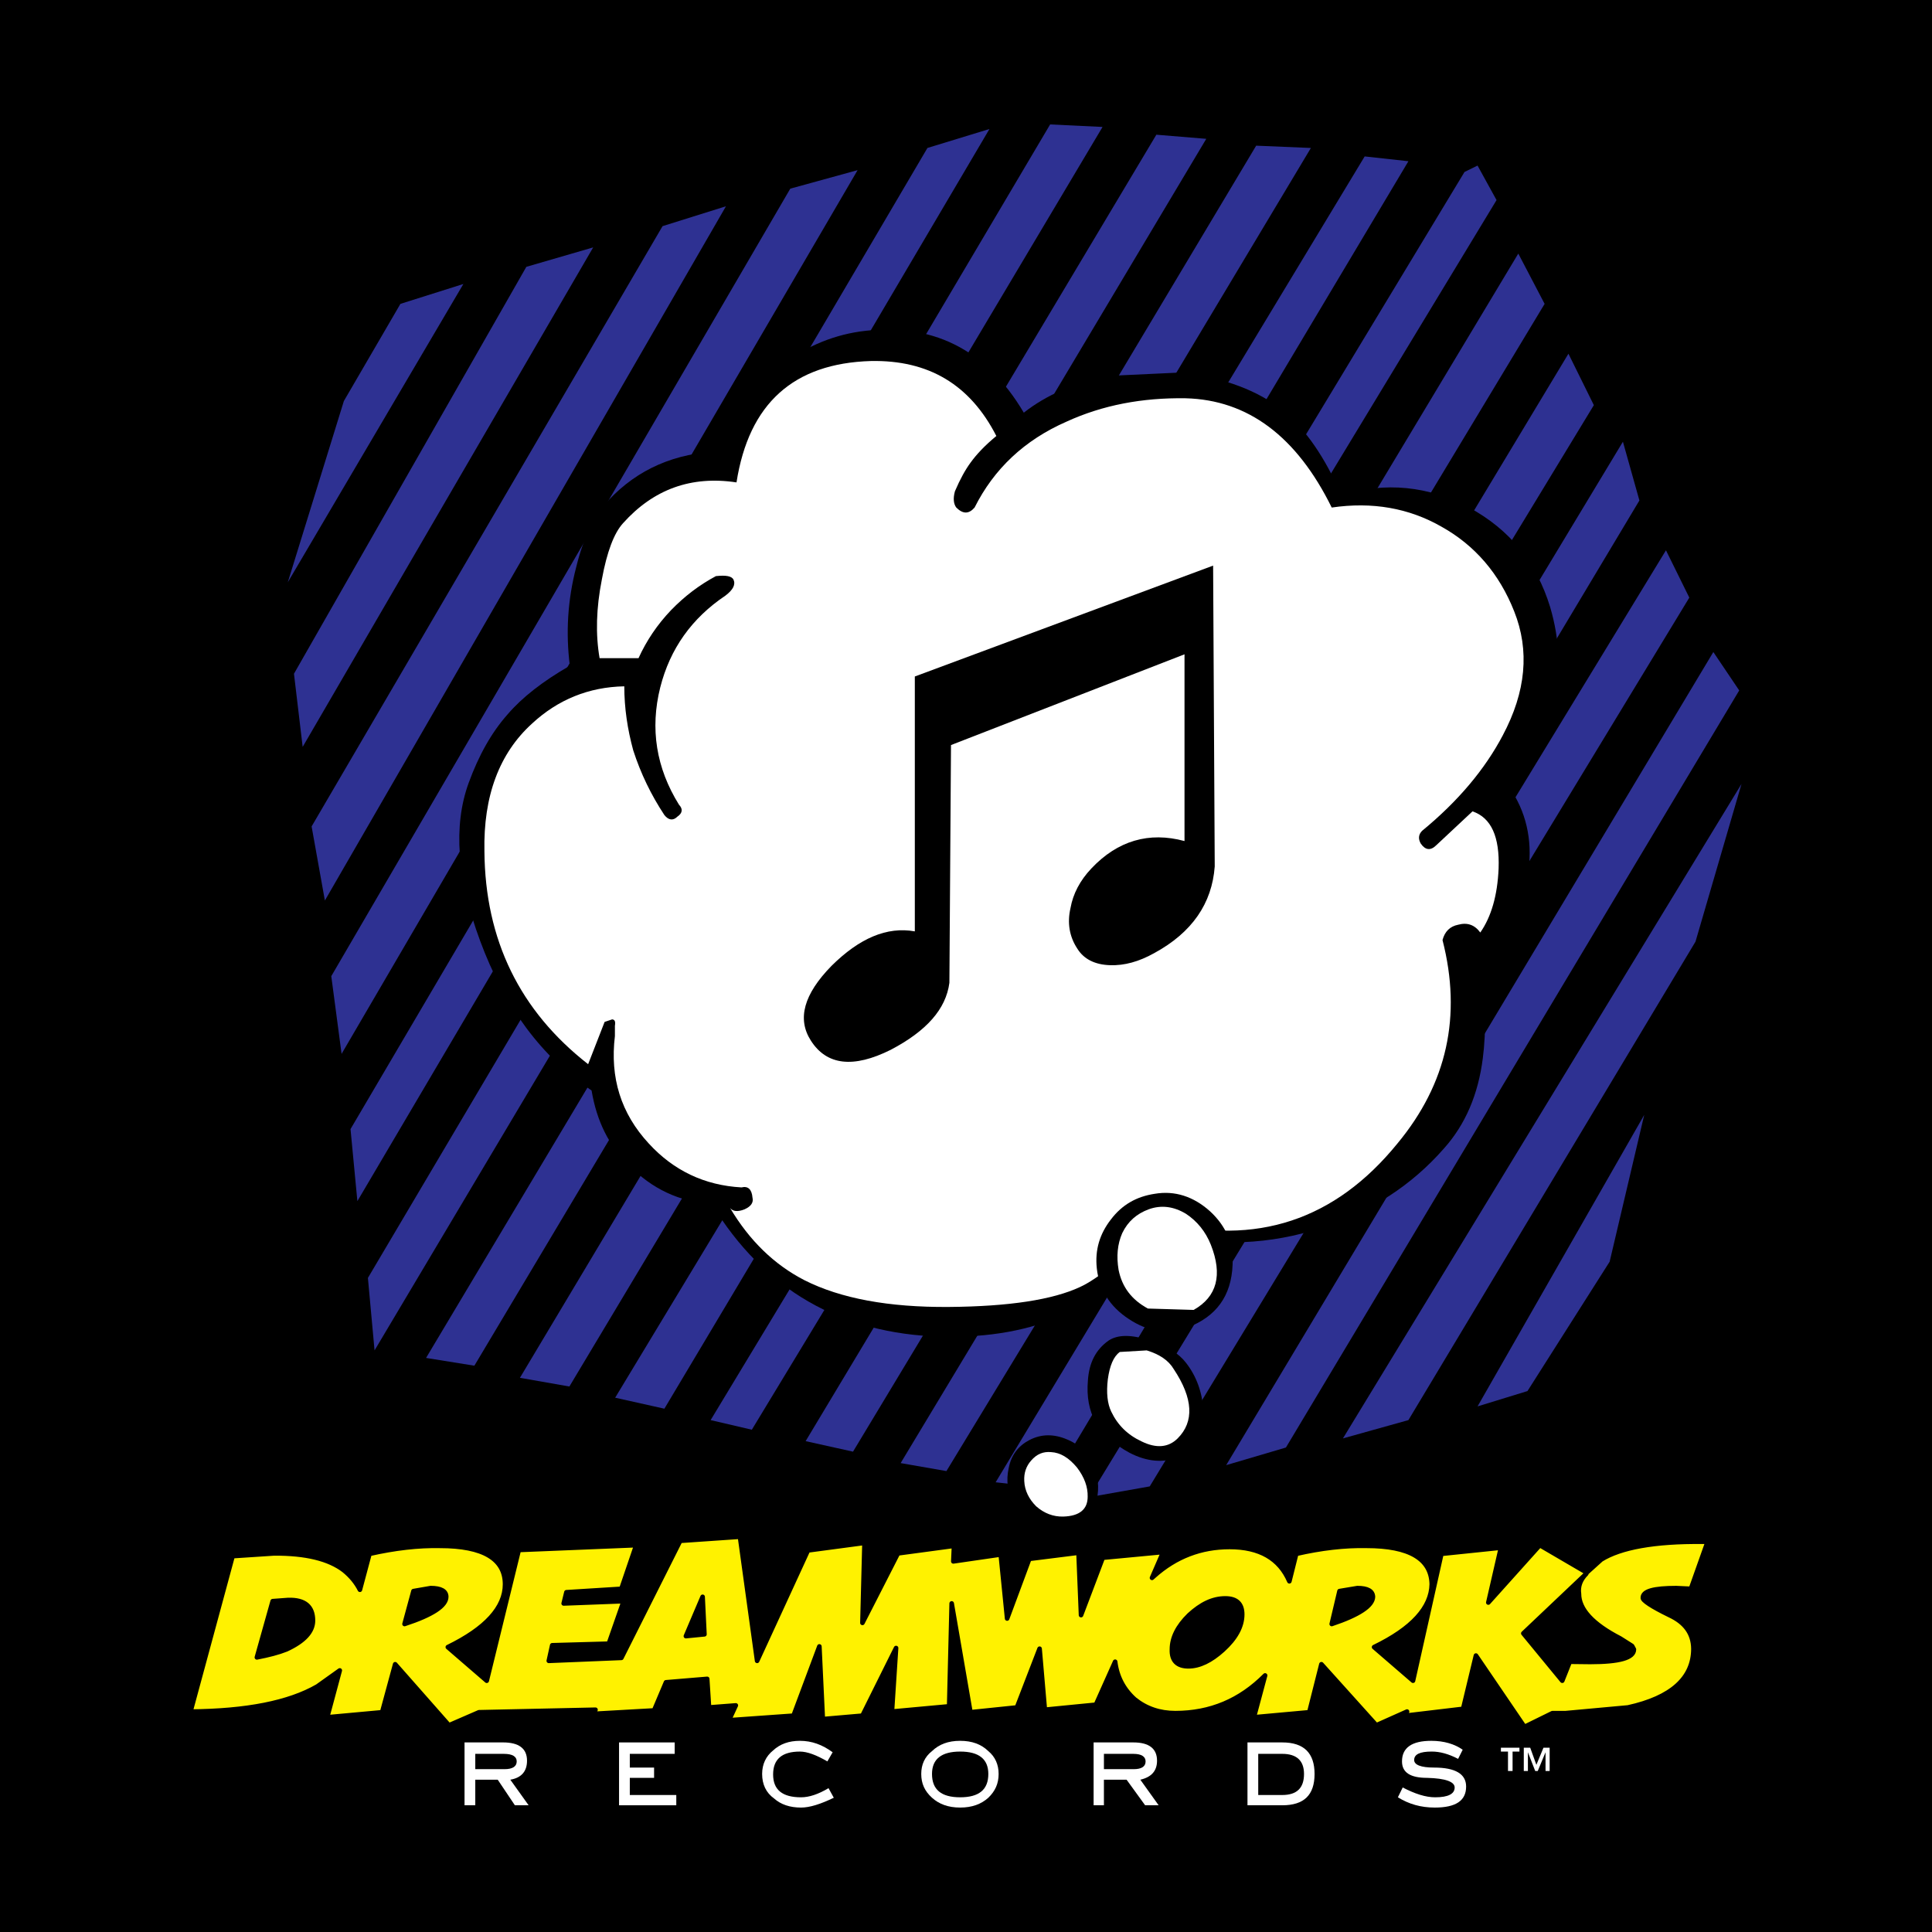 <?xml version="1.0" encoding="utf-8"?>
<!-- Generator: Adobe Illustrator 13.0.0, SVG Export Plug-In . SVG Version: 6.00 Build 14948)  -->
<!DOCTYPE svg PUBLIC "-//W3C//DTD SVG 1.0//EN" "http://www.w3.org/TR/2001/REC-SVG-20010904/DTD/svg10.dtd">
<svg version="1.0" id="Layer_1" xmlns="http://www.w3.org/2000/svg" xmlns:xlink="http://www.w3.org/1999/xlink" x="0px" y="0px"
	 width="192.756px" height="192.756px" viewBox="0 0 192.756 192.756" enable-background="new 0 0 192.756 192.756"
	 xml:space="preserve">
<g>
	<polygon fill-rule="evenodd" clip-rule="evenodd" points="0,0 192.756,0 192.756,192.756 0,192.756 0,0 	"/>
	<path fill-rule="evenodd" clip-rule="evenodd" fill="#2E3192" d="M159.019,40.421L94.425,146.77l-4.568-0.797l66.626-110.684
		L159.019,40.421L159.019,40.421z M154.107,30.317L85.106,144.832l-4.729-1.049l71.104-118.484L154.107,30.317L154.107,30.317z
		 M147.415,16.519l1.896,3.444L75.01,142.643l-4.111-0.959l75.215-124.526L147.415,16.519L147.415,16.519z M140.518,16.085
		L66.286,140.545l-4.911-1.096l74.779-123.843L140.518,16.085L140.518,16.085z M130.788,14.763L56.807,138.332l-4.934-0.867
		l73.455-122.931L130.788,14.763L130.788,14.763z M120.35,13.851L47.328,136.256l-4.82-0.775L115.37,13.44L120.35,13.851
		L120.35,13.851z M110.002,12.665L37.369,134.729l-0.663-7.23l68.066-115.084L110.002,12.665L110.002,12.665z M163.564,49.931
		l-58.976,98.549l-5.253-0.592L161.919,44.07L163.564,49.931L163.564,49.931z M173.522,68.884l-45.225,75.536l-5.961,1.758
		l48.604-81.125L173.522,68.884L173.522,68.884z M168.543,59.624l-53.835,88.675l-6.053,1.072l57.558-94.468L168.543,59.624
		L168.543,59.624z M29.329,67.219l23.184-40.597l6.669-1.939L30.197,74.517L29.329,67.219L29.329,67.219z M34.308,40.01l5.642-9.693
		l6.281-1.984L28.712,58.096L34.308,40.01L34.308,40.01z M98.719,12.87L35.656,119.836l-0.685-7.186L92.53,14.763L98.719,12.87
		L98.719,12.87z M85.563,16.975L34.08,105.146l-1.028-7.754l45.795-78.57L85.563,16.975L85.563,16.975z M72.43,20.579L32.413,89.844
		l-1.324-7.39l35.014-59.891L72.43,20.579L72.43,20.579z M147.415,140.316l16.629-29.08l-3.449,14.643l-8.199,12.908
		L147.415,140.316L147.415,140.316z M133.985,143.51l39.766-65.297l-4.591,15.736l-28.643,47.735L133.985,143.51L133.985,143.51z"/>
	<path fill-rule="evenodd" clip-rule="evenodd" fill="#FFF200" d="M102.693,155.529l4.911-0.617l0.251,6.227l2.17-5.725l6.029-0.57
		l-1.118,2.578l0.205-0.184c2.17-1.938,4.683-2.896,7.537-2.896c2.992,0,4.979,1.141,5.962,3.422l0.686-2.738
		c2.488-0.568,4.842-0.844,7.012-0.797c4.294,0,6.464,1.301,6.509,3.832c-0.045,2.326-1.94,4.424-5.755,6.271l3.883,3.352
		l2.833-12.658l5.938-0.615l-1.257,5.475l5.139-5.725l4.683,2.736l1.438-1.299c1.941-1.209,5.322-1.826,10.096-1.779h0.525
		l-1.668,4.697l-1.461-0.068c-2.238,0-3.335,0.297-3.335,0.959c-0.046,0.25,0.868,0.865,2.649,1.732
		c1.576,0.73,2.376,1.824,2.398,3.354c0,2.918-2.17,4.902-6.532,5.861l-6.213,0.568h-1.324l-2.787,1.369l-4.842-7.115l-1.279,5.314
		l-5.756,0.684l0.16-0.41l-3.061,1.367l-5.482-6.09l-1.21,4.791l-5.527,0.502l1.119-4.174c-2.49,2.508-5.46,3.762-8.954,3.762
		c-1.553,0-2.9-0.455-4.042-1.367c-1.143-1.025-1.782-2.281-1.965-3.764l-1.919,4.289l-5.094,0.5l-0.525-6.088l-2.261,5.861
		l-4.636,0.479l-1.873-10.857l-0.251,10.264l-5.71,0.525l0.412-6.34l-3.358,6.75l-3.951,0.342l-0.343-7.252l-2.581,6.91
		l-6.441,0.457l0.686-1.482l-2.673,0.205l-0.183-2.852l-4.11,0.342l-1.188,2.807l-6.076,0.342l0.229-0.412l-11.626,0.252
		l-2.992,1.299l-5.368-6.09l-1.302,4.791l-5.482,0.502l1.256-4.676l-2.238,1.596c-2.855,1.643-7.081,2.463-12.654,2.51l4.203-15.51
		l4.134-0.273c3.174-0.021,5.481,0.549,6.966,1.688c0.731,0.594,1.257,1.256,1.599,1.939l0.959-3.582
		c2.513-0.568,4.866-0.844,7.036-0.797c4.316,0,6.487,1.301,6.487,3.832c0,2.326-1.919,4.424-5.71,6.271l3.882,3.352l3.198-13.045
		l11.718-0.479l-1.484,4.355l-5.482,0.342l-0.274,1.117l5.984-0.227l-1.484,4.242l-5.642,0.158l-0.342,1.553l7.241-0.297
		l5.87-11.678l5.961-0.41l1.713,12.385l5.07-11.018l5.642-0.752l-0.206,7.982l3.541-6.934l5.596-0.752l-0.068,1.551l4.729-0.686
		l0.639,6.387L102.693,155.529L102.693,155.529z M122.017,164.605c1.257-1.141,1.918-2.326,1.918-3.535
		c0-1.072-0.57-1.596-1.689-1.596c-1.257,0-2.421,0.57-3.609,1.664c-1.142,1.117-1.713,2.258-1.713,3.422
		c-0.046,1.117,0.526,1.688,1.646,1.688C119.664,166.248,120.807,165.701,122.017,164.605L122.017,164.605z M133.643,158.744
		l-0.777,3.283c2.719-0.91,4.089-1.824,4.112-2.713c-0.023-0.57-0.525-0.867-1.554-0.867L133.643,158.744L133.643,158.744z
		 M163.016,164.561l-0.183-0.344l-1.188-0.752c-2.741-1.414-4.111-2.896-4.111-4.447c-0.114-0.752,0.159-1.438,0.73-2.008
		l-6.281,5.953l3.883,4.721l0.754-1.893l2.033,0.023C161.577,165.814,163.016,165.404,163.016,164.561L163.016,164.561z
		 M28.758,159.633l-1.553,0.115l-1.576,5.609c1.188-0.229,2.147-0.479,2.947-0.797c1.781-0.822,2.649-1.779,2.649-2.875
		C31.225,160.271,30.403,159.588,28.758,159.633L28.758,159.633z M41.252,158.744l-0.891,3.283c2.787-0.91,4.158-1.824,4.158-2.713
		c0-0.57-0.526-0.867-1.553-0.867L41.252,158.744L41.252,158.744z M68.432,163.236l1.85-0.182l-0.182-3.74L68.432,163.236
		L68.432,163.236z"/>
	
		<path fill="none" stroke="#000000" stroke-width="0.457" stroke-linecap="round" stroke-linejoin="round" stroke-miterlimit="2.613" d="
		M102.693,155.529l4.911-0.617l0.251,6.227l2.17-5.725l6.029-0.57l-1.118,2.578l0.205-0.184c2.17-1.938,4.683-2.896,7.537-2.896
		c2.992,0,4.979,1.141,5.962,3.422l0.686-2.738c2.488-0.568,4.842-0.844,7.012-0.797c4.294,0,6.464,1.301,6.509,3.832
		c-0.045,2.326-1.94,4.424-5.755,6.271l3.883,3.352l2.833-12.658l5.938-0.615l-1.257,5.475l5.139-5.725l4.683,2.736l1.438-1.299
		c1.941-1.209,5.322-1.826,10.096-1.779h0.525l-1.668,4.697l-1.461-0.068c-2.238,0-3.335,0.297-3.335,0.959
		c-0.046,0.25,0.868,0.865,2.649,1.732c1.576,0.73,2.376,1.824,2.398,3.354c0,2.918-2.17,4.902-6.532,5.861l-6.213,0.568h-1.324
		l-2.787,1.369l-4.842-7.115l-1.279,5.314l-5.756,0.684l0.16-0.41l-3.061,1.367l-5.482-6.09l-1.21,4.791l-5.527,0.502l1.119-4.174
		c-2.49,2.508-5.46,3.762-8.954,3.762c-1.553,0-2.9-0.455-4.042-1.367c-1.143-1.025-1.782-2.281-1.965-3.764l-1.919,4.289
		l-5.094,0.5l-0.525-6.088l-2.261,5.861l-4.636,0.479l-1.873-10.857l-0.251,10.264l-5.71,0.525l0.412-6.34l-3.358,6.75l-3.951,0.342
		l-0.343-7.252l-2.581,6.91l-6.441,0.457l0.686-1.482l-2.673,0.205l-0.183-2.852l-4.11,0.342l-1.188,2.807l-6.076,0.342l0.229-0.412
		l-11.626,0.252l-2.992,1.299l-5.368-6.09l-1.302,4.791l-5.482,0.502l1.256-4.676l-2.238,1.596
		c-2.855,1.643-7.081,2.463-12.654,2.51l4.203-15.51l4.134-0.273c3.174-0.021,5.481,0.549,6.966,1.688
		c0.731,0.594,1.257,1.256,1.599,1.939l0.959-3.582c2.513-0.568,4.866-0.844,7.036-0.797c4.316,0,6.487,1.301,6.487,3.832
		c0,2.326-1.919,4.424-5.71,6.271l3.882,3.352l3.198-13.045l11.718-0.479l-1.484,4.355l-5.482,0.342l-0.274,1.117l5.984-0.227
		l-1.484,4.242l-5.642,0.158l-0.342,1.553l7.241-0.297l5.87-11.678l5.961-0.41l1.713,12.385l5.07-11.018l5.642-0.752l-0.206,7.982
		l3.541-6.934l5.596-0.752l-0.068,1.551l4.729-0.686l0.639,6.387L102.693,155.529 M122.017,164.605
		c1.257-1.141,1.918-2.326,1.918-3.535c0-1.072-0.57-1.596-1.689-1.596c-1.257,0-2.421,0.57-3.609,1.664
		c-1.142,1.117-1.713,2.258-1.713,3.422c-0.046,1.117,0.526,1.688,1.646,1.688C119.664,166.248,120.807,165.701,122.017,164.605
		 M133.643,158.744l-0.777,3.283c2.719-0.91,4.089-1.824,4.112-2.713c-0.023-0.57-0.525-0.867-1.554-0.867L133.643,158.744
		 M163.016,164.561l-0.183-0.344l-1.188-0.752c-2.741-1.414-4.111-2.896-4.111-4.447c-0.114-0.752,0.159-1.438,0.73-2.008
		l-6.281,5.953l3.883,4.721l0.754-1.893l2.033,0.023C161.577,165.814,163.016,165.404,163.016,164.561 M28.758,159.633l-1.553,0.115
		l-1.576,5.609c1.188-0.229,2.147-0.479,2.947-0.797c1.781-0.822,2.649-1.779,2.649-2.875
		C31.225,160.271,30.403,159.588,28.758,159.633 M41.252,158.744l-0.891,3.283c2.787-0.91,4.158-1.824,4.158-2.713
		c0-0.57-0.526-0.867-1.553-0.867L41.252,158.744 M68.432,163.236l1.85-0.182l-0.182-3.74L68.432,163.236"/>
	<path fill-rule="evenodd" clip-rule="evenodd" fill="#FFFFFF" d="M47.419,180.113v-2.553h2.238l1.713,2.553h1.371l-1.827-2.553
		c1.096-0.184,1.667-0.822,1.667-1.895c0-1.207-0.799-1.824-2.397-1.824h-3.837v6.271H47.419L47.419,180.113z M50.342,176.51h-2.923
		v-1.527h2.855c0.868,0,1.278,0.275,1.278,0.752C51.553,176.236,51.142,176.51,50.342,176.51L50.342,176.51z"/>
	<polygon fill-rule="evenodd" clip-rule="evenodd" fill="#FFFFFF" points="67.313,174.982 67.313,173.842 61.763,173.842 
		61.763,180.113 67.473,180.113 67.473,179.088 62.836,179.088 62.836,177.377 65.258,177.377 65.258,176.352 62.836,176.352 
		62.836,174.982 67.313,174.982 	"/>
	<path fill-rule="evenodd" clip-rule="evenodd" fill="#FFFFFF" d="M79.807,173.682c-1.096,0-1.987,0.32-2.673,0.959
		c-0.708,0.57-1.096,1.367-1.096,2.348c0,1.027,0.388,1.871,1.188,2.441c0.685,0.615,1.598,0.912,2.695,0.912
		c0.868,0,1.941-0.342,3.267-0.98l-0.526-0.957c-1.028,0.615-1.941,0.912-2.741,0.912c-1.873,0-2.787-0.754-2.787-2.281
		s0.891-2.281,2.673-2.281c0.731,0,1.645,0.344,2.741,0.98l0.525-0.912C82.045,174.07,80.995,173.682,79.807,173.682L79.807,173.682
		z"/>
	<path fill-rule="evenodd" clip-rule="evenodd" fill="#FFFFFF" d="M99.633,176.988c0-0.934-0.342-1.709-1.027-2.279
		c-0.708-0.684-1.622-1.027-2.81-1.027c-1.188,0-2.102,0.344-2.81,1.027c-0.73,0.57-1.073,1.346-1.073,2.279
		c0,0.959,0.342,1.713,1.073,2.373c0.708,0.639,1.622,0.98,2.81,0.98c1.188,0,2.102-0.342,2.81-0.98
		C99.291,178.701,99.633,177.947,99.633,176.988L99.633,176.988z M92.986,176.988c0-1.48,0.937-2.234,2.81-2.234
		c1.873,0,2.81,0.754,2.81,2.234c0,1.574-0.937,2.328-2.81,2.328C93.922,179.316,92.986,178.562,92.986,176.988L92.986,176.988z"/>
	<path fill-rule="evenodd" clip-rule="evenodd" fill="#FFFFFF" d="M113.109,176.51h-2.97v-1.527h2.946
		c0.8,0,1.211,0.275,1.211,0.752C114.297,176.236,113.908,176.51,113.109,176.51L113.109,176.51z M113.771,177.561
		c1.096-0.252,1.667-0.867,1.667-1.895c0-1.207-0.8-1.824-2.353-1.824h-3.975v6.271h1.028v-2.553h2.261l1.851,2.553h1.348
		L113.771,177.561L113.771,177.561z"/>
	<path fill-rule="evenodd" clip-rule="evenodd" fill="#FFFFFF" d="M125.534,174.982h2.398c1.439,0,2.17,0.684,2.17,2.006
		c0,1.416-0.73,2.1-2.17,2.1h-2.398V174.982L125.534,174.982z M124.461,180.113h3.472c2.17,0,3.221-1.025,3.221-3.125
		c0-2.074-1.051-3.146-3.221-3.146h-3.472V180.113L124.461,180.113z"/>
	<path fill-rule="evenodd" clip-rule="evenodd" fill="#FFFFFF" d="M142.802,173.682c-1.942,0-2.924,0.686-2.924,2.053
		c0,1.119,0.845,1.643,2.513,1.643c1.827,0.047,2.741,0.389,2.741,0.959c0,0.639-0.64,0.98-1.942,0.98
		c-0.959,0-2.01-0.342-3.242-0.98l-0.48,0.98c1.097,0.684,2.307,1.025,3.678,1.025c2.102,0,3.129-0.684,3.129-2.098
		c0-1.256-1.073-1.893-3.198-1.893c-1.324,0-1.986-0.273-1.986-0.754c0-0.57,0.57-0.844,1.758-0.844c0.8,0,1.668,0.229,2.627,0.73
		l0.457-0.912C145.132,174.002,144.058,173.682,142.802,173.682L142.802,173.682z"/>
	<path fill-rule="evenodd" clip-rule="evenodd" fill="#FFFFFF" d="M154.61,174.367h-0.617l-0.708,1.711l-0.616-1.711h-0.64v2.326
		h0.411v-1.871l0.73,1.871h0.252l0.776-1.871v1.871h0.411V174.367L154.61,174.367z M151.595,174.367h-1.849v0.387h0.707v1.939h0.457
		v-1.939h0.685V174.367L151.595,174.367z"/>
	<path fill-rule="evenodd" clip-rule="evenodd" d="M128.047,40.991c-2.49-2.007-5.824-3.262-10.096-3.832l-7.31,0.342
		c-3.426,0.685-6.235,1.894-8.496,3.672c-3.769-6.386-9.25-9.078-16.354-8.097c-2.946,0.434-5.709,1.642-8.314,3.694
		c-2.81,2.235-4.637,5.018-5.504,8.256c-4.613,0.137-8.336,1.779-11.237,4.858c-1.416,1.437-2.513,3.695-3.243,6.683
		c-0.868,3.307-1.051,6.59-0.64,9.853c-2.695,1.551-4.751,3.147-6.213,4.857c-1.599,1.802-2.878,4.083-3.883,6.842
		c-1.553,4.265-1.165,9.511,1.142,15.737c2.443,6.613,6.144,11.609,11.123,14.939c0.502,3.01,1.713,5.52,3.723,7.457
		c2.284,2.35,5.025,3.65,8.268,3.877c5.208,8.553,12.859,12.955,22.887,13.229c4.75,0.115,8.908-0.639,12.403-2.234
		c3.54-1.643,6.807-4.311,9.752-8.029c5.368,1.324,10.645,1.096,15.874-0.615c4.911-1.619,8.931-4.242,12.129-7.891
		c2.147-2.395,3.427-5.406,3.883-9.01c0.343-2.6,0.32-6.158-0.137-10.719c3.038-2.258,4.637-5.337,4.797-9.168
		c0.137-3.033-0.776-5.748-2.741-8.097c5.162-4.676,6.761-10.377,4.797-17.037c-1.348-4.402-3.997-7.709-8.085-9.922
		c-4.066-2.166-8.338-2.577-12.745-1.253C132.181,45.621,130.285,42.861,128.047,40.991L128.047,40.991z"/>
	<path fill-rule="evenodd" clip-rule="evenodd" fill="#FFFFFF" d="M143.829,52.554c3.312,1.848,5.756,4.676,7.241,8.439
		c1.553,3.9,1.188,8.004-1.143,12.383c-1.781,3.376-4.454,6.569-8.04,9.511c-0.365,0.365-0.411,0.798-0.137,1.277
		c0.457,0.662,0.982,0.73,1.553,0.16l3.609-3.375c1.872,0.639,2.718,2.532,2.604,5.702c-0.114,2.692-0.731,4.812-1.827,6.386
		c-0.571-0.775-1.303-1.026-2.216-0.775c-0.799,0.16-1.324,0.662-1.553,1.528c1.941,7.572,0.457,14.322-4.5,20.299
		c-6.212,7.641-14.093,10.264-23.64,7.799c-3.608,3.559-6.281,5.725-8.04,6.523c-2.695,1.256-7.035,1.939-13.088,1.984
		c-5.984,0.045-10.781-0.844-14.39-2.668c-3.015-1.551-5.481-3.945-7.423-7.207c0.274,0.342,0.754,0.41,1.439,0.137
		c0.662-0.297,0.913-0.684,0.799-1.164c-0.069-0.844-0.457-1.186-1.097-1.025c-3.7-0.205-6.783-1.688-9.25-4.379
		c-2.787-3.012-3.883-6.568-3.381-10.719v-1.027c0.069-0.41,0-0.615-0.273-0.639l-0.754,0.252l-1.644,4.219
		c-6.807-5.314-10.278-12.385-10.347-21.234c-0.115-5.519,1.484-9.784,4.75-12.749c2.581-2.395,5.665-3.649,9.205-3.718
		c0,2.167,0.32,4.288,0.891,6.386c0.754,2.327,1.782,4.448,3.106,6.455c0.434,0.547,0.891,0.57,1.302,0.159
		c0.502-0.342,0.571-0.752,0.16-1.186c-2.285-3.672-2.901-7.595-1.874-11.7c0.982-3.877,3.152-6.911,6.51-9.168
		c0.753-0.57,1.028-1.094,0.799-1.597C73,57.48,72.43,57.366,71.425,57.48c-1.668,0.889-3.152,2.03-4.477,3.398
		c-1.371,1.437-2.445,3.033-3.244,4.789h-3.882c-0.411-2.372-0.343-4.994,0.228-7.868c0.502-2.736,1.211-4.606,2.101-5.588
		c3.039-3.398,6.807-4.767,11.33-4.082c1.233-7.868,5.687-11.883,13.407-12.11c5.756-0.114,9.89,2.349,12.518,7.48
		c-1.165,0.958-2.011,1.87-2.582,2.668c-0.502,0.684-1.028,1.62-1.553,2.852c-0.207,0.753-0.115,1.277,0.136,1.618
		c0.662,0.662,1.256,0.662,1.827,0c1.919-3.831,4.957-6.728,9.183-8.574c3.585-1.642,7.537-2.395,11.877-2.327
		c6.213,0.16,11.078,3.809,14.571,10.901C136.908,50.045,140.563,50.684,143.829,52.554L143.829,52.554z"/>
	<path fill-rule="evenodd" clip-rule="evenodd" d="M121.194,86.445c-0.274,3.695-2.261,6.591-6.03,8.644
		c-1.553,0.867-2.991,1.254-4.407,1.208c-1.531-0.045-2.628-0.616-3.267-1.642c-0.799-1.209-1.028-2.578-0.686-4.06
		c0.252-1.416,0.937-2.737,2.079-3.946c2.626-2.782,5.755-3.695,9.296-2.737V65.28l-23.298,9.054l-0.16,23.72
		c-0.343,2.623-2.284,4.812-5.847,6.682c-3.746,1.871-6.396,1.551-7.972-0.912c-1.393-2.166-0.708-4.629,2.056-7.458
		c2.786-2.759,5.528-3.945,8.314-3.443v-25.43l29.761-11.062L121.194,86.445L121.194,86.445z"/>
	<path fill-rule="evenodd" clip-rule="evenodd" d="M115.21,119.105c2.01-0.342,3.883,0.273,5.527,1.756
		c1.6,1.482,2.353,3.262,2.239,5.314c-0.115,3.123-1.646,5.199-4.5,6.271c-2.01,0.73-3.952,0.41-5.848-0.844
		c-1.918-1.254-2.969-2.965-3.197-5.041c-0.206-1.869,0.297-3.467,1.394-4.881C111.943,120.199,113.383,119.379,115.21,119.105
		L115.21,119.105z"/>
	<path fill-rule="evenodd" clip-rule="evenodd" fill="#FFFFFF" d="M114.594,120.656c1.256-0.457,2.512-0.297,3.746,0.455
		c1.096,0.73,1.941,1.758,2.467,3.08c1.188,3.01,0.616,5.178-1.714,6.5l-4.568-0.137c-1.644-0.889-2.581-2.166-2.923-3.855
		c-0.229-1.367-0.114-2.576,0.365-3.672C112.538,121.842,113.429,121.09,114.594,120.656L114.594,120.656z"/>
	<path fill-rule="evenodd" clip-rule="evenodd" d="M110.573,133.77c0.937-0.639,2.308-0.639,4.181-0.021
		c1.667,0.523,2.854,1.275,3.586,2.234c1.026,1.322,1.598,2.896,1.735,4.744c0.274,2.371-0.594,3.922-2.535,4.676
		c-1.485,0.57-3.13,0.434-4.842-0.457c-1.485-0.799-2.628-1.824-3.381-3.033c-0.662-1.186-0.914-2.578-0.776-4.174
		C108.655,135.938,109.34,134.66,110.573,133.77L110.573,133.77z"/>
	<path fill-rule="evenodd" clip-rule="evenodd" fill="#FFFFFF" d="M111.716,134.887l2.694-0.158c1.257,0.387,2.17,0.98,2.695,1.869
		c1.942,2.92,2.057,5.246,0.389,6.912c-0.914,0.91-2.124,1.025-3.608,0.295c-1.371-0.639-2.376-1.619-3.016-2.965
		c-0.388-0.797-0.502-1.893-0.343-3.215C110.711,136.256,111.099,135.344,111.716,134.887L111.716,134.887z"/>
	<path fill-rule="evenodd" clip-rule="evenodd" d="M102.716,143.668c1.188-0.615,2.444-0.615,3.77-0.045
		c1.256,0.523,2.17,1.438,2.672,2.691c0.503,1.299,0.525,2.6,0.114,3.877c-0.503,1.414-1.416,2.213-2.672,2.395
		c-2.535,0.434-4.363-0.41-5.505-2.418c-0.571-1.254-0.73-2.484-0.457-3.693C100.889,145.15,101.62,144.238,102.716,143.668
		L102.716,143.668z"/>
	<path fill-rule="evenodd" clip-rule="evenodd" fill="#FFFFFF" d="M104.863,144.877c0.937,0.047,1.781,0.57,2.581,1.529
		c0.754,0.98,1.097,1.961,1.073,2.918c0,1.254-0.799,1.939-2.443,1.984c-0.982,0.023-1.896-0.318-2.696-1.025
		c-0.73-0.73-1.142-1.574-1.187-2.51c-0.046-0.799,0.182-1.482,0.685-2.053C103.447,145.061,104.087,144.809,104.863,144.877
		L104.863,144.877z"/>
</g>
</svg>

